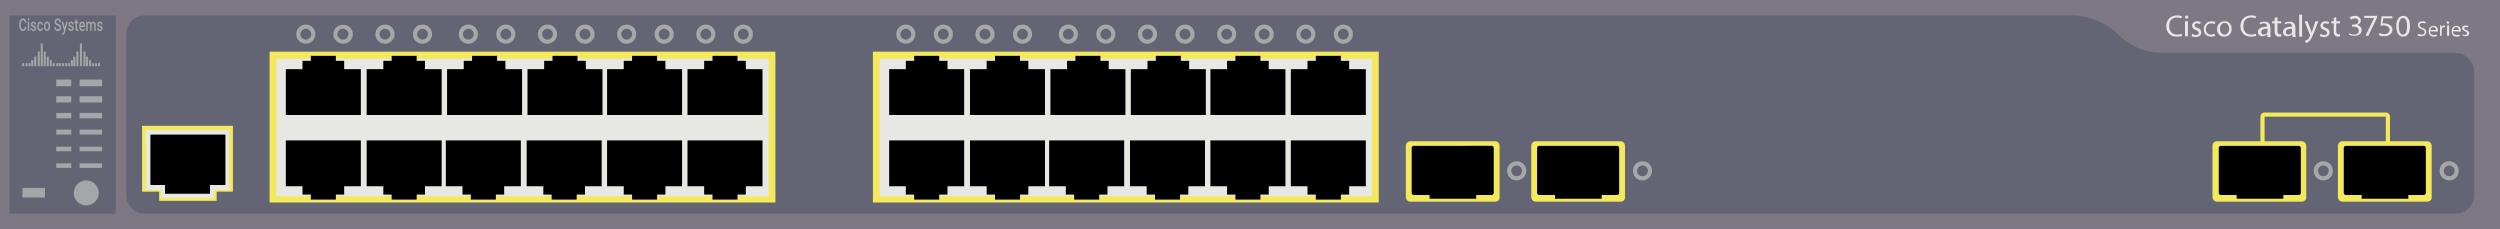 <?xml version="1.0" encoding="utf-8"?>
<!-- Copyright 2022 Virtual Console LLC. All rights reserved. Generator: Adobe Illustrator 23.1.0, SVG Export Plug-In . SVG Version: 6.00 Build 0)  -->
<svg version="1.1" id="Cisco_Catalyst_3750_metro_24-DC_Switches"
	 xmlns="http://www.w3.org/2000/svg" xmlns:xlink="http://www.w3.org/1999/xlink" x="0px" y="0px" viewBox="0 0 600 55"
	 style="enable-background:new 0 0 600 55;" xml:space="preserve">
<style type="text/css">
	.st0{fill:#7E7884;}
	.st1{fill:#646574;}
	.st2{fill:#F4E95B;}
	.st3{fill:#E7E7E3;}
	.st4{fill:#A7A7A8;}
	.st5{fill:#A4A6A8;}
</style>
<rect y="0" class="st0" width="600" height="55"/>
<rect x="2.3" y="3.7" class="st1" width="25.5" height="47.6"/>
<path class="st1" d="M508.3,8.2c-3-3.1-8-4.5-10.5-4.5h-463c-2.5,0-4.5,2-4.5,4.5v38.6
	c0,2.5,2,4.5,4.5,4.5H514.5h2.7h72.1c2.5,0,4.5-2,4.5-4.5V17.2c0-2.5-2-4.5-4.5-4.5h-69.6
	C517.4,12.7,512.7,12.6,508.3,8.2z"/>
<g>
	<rect x="64.7" y="12.4" class="st2" width="121.4" height="36.2"/>
	<rect x="66.3" y="14.1" class="st3" width="118.2" height="33"/>
	<g>
		<polygon points="82.6,16.6 82.6,14.6 80.6,14.6 80.6,13.4 
			74.6,13.4 74.6,14.6 72.6,14.6 72.6,16.6 68.6,16.6 
			68.6,27.6 86.6,27.6 86.6,16.6 		"/>
		<polygon points="102,16.6 102,14.6 100,14.6 100,13.4 94,13.4 94,14.6 92,14.6 
			92,16.6 88,16.6 88,27.6 106,27.6 106,16.6 		"/>
		<polygon points="121.3,16.6 121.3,14.6 119.3,14.6 119.3,13.4 
			113.3,13.4 113.3,14.6 111.3,14.6 111.3,16.6 107.3,16.6 
			107.3,27.6 125.3,27.6 125.3,16.6 		"/>
		<polygon points="140.6,16.6 140.6,14.6 138.6,14.6 138.6,13.4 
			132.6,13.4 132.6,14.6 130.6,14.6 130.6,16.6 126.6,16.6 
			126.6,27.6 144.6,27.6 144.6,16.6 		"/>
		<polygon points="159.7,16.6 159.7,14.6 157.7,14.6 157.7,13.4 
			151.7,13.4 151.7,14.6 149.7,14.6 149.7,16.6 145.7,16.6 
			145.7,27.6 163.7,27.6 163.7,16.6 		"/>
		<polygon points="179,16.6 179,14.6 177,14.6 177,13.4 171,13.4 171,14.6 169,14.6 
			169,16.6 165,16.6 165,27.6 183,27.6 183,16.6 		"/>
	</g>
	<g>
		<polygon points="169,44.7 169,46.7 171,46.7 171,47.9 177,47.9 177,46.7 179,46.7 
			179,44.7 183,44.7 183,33.7 165,33.7 165,44.7 		"/>
		<polygon points="149.7,44.7 149.7,46.7 151.7,46.7 151.7,47.9 
			157.7,47.9 157.7,46.7 159.7,46.7 159.7,44.7 163.7,44.7 
			163.7,33.7 145.7,33.7 145.7,44.7 		"/>
		<polygon points="130.4,44.7 130.4,46.7 132.4,46.7 132.4,47.9 
			138.4,47.9 138.4,46.7 140.4,46.7 140.4,44.7 144.4,44.7 
			144.4,33.7 126.4,33.7 126.4,44.7 		"/>
		<polygon points="111,44.7 111,46.7 113,46.7 113,47.9 119,47.9 119,46.7 121,46.7 
			121,44.7 125,44.7 125,33.7 107,33.7 107,44.7 		"/>
		<polygon points="92,44.7 92,46.7 94,46.7 94,47.9 100,47.9 100,46.7 102,46.7 
			102,44.7 106,44.7 106,33.7 88,33.7 88,44.7 		"/>
		<polygon points="72.6,44.7 72.6,46.7 74.6,46.7 74.6,47.9 
			80.6,47.9 80.6,46.7 82.6,46.7 82.6,44.7 86.6,44.7 
			86.6,33.7 68.6,33.7 68.6,44.7 		"/>
	</g>
</g>
<g>
	<rect x="209.5" y="12.4" class="st2" width="121.4" height="36.2"/>
	<rect x="211.1" y="14.1" class="st3" width="118.2" height="33"/>
	<g>
		<polygon points="227.4,16.6 227.4,14.6 225.4,14.6 225.4,13.4 
			219.4,13.4 219.4,14.6 217.4,14.6 217.4,16.6 213.4,16.6 
			213.4,27.6 231.4,27.6 231.4,16.6 		"/>
		<polygon points="246.8,16.6 246.8,14.6 244.8,14.6 244.8,13.4 
			238.8,13.4 238.8,14.6 236.8,14.6 236.8,16.6 232.8,16.6 
			232.8,27.6 250.8,27.6 250.8,16.6 		"/>
		<polygon points="266.1,16.6 266.1,14.6 264.1,14.6 264.1,13.4 
			258.1,13.4 258.1,14.6 256.1,14.6 256.1,16.6 252.1,16.6 
			252.1,27.6 270.1,27.6 270.1,16.6 		"/>
		<polygon points="285.4,16.6 285.4,14.6 283.4,14.6 283.4,13.4 
			277.4,13.4 277.4,14.6 275.4,14.6 275.4,16.6 271.4,16.6 
			271.4,27.6 289.4,27.6 289.4,16.6 		"/>
		<polygon points="304.5,16.6 304.5,14.6 302.5,14.6 302.5,13.4 296.5,13.4 296.5,14.6 
			294.5,14.6 294.5,16.6 290.5,16.6 290.5,27.6 308.5,27.6 308.5,16.6 		"/>
		<polygon points="323.8,16.6 323.8,14.6 321.8,14.6 321.8,13.4 
			315.8,13.4 315.8,14.6 313.8,14.6 313.8,16.6 309.8,16.6 
			309.8,27.6 327.8,27.6 327.8,16.6 		"/>
	</g>
	<g>
		<polygon points="313.8,44.7 313.8,46.7 315.8,46.7 315.8,47.9 
			321.8,47.9 321.8,46.7 323.8,46.7 323.8,44.7 327.8,44.7 
			327.8,33.7 309.8,33.7 309.8,44.7 		"/>
		<polygon points="294.5,44.7 294.5,46.7 296.5,46.7 296.5,47.9 302.5,47.9 302.5,46.7 
			304.5,46.7 304.5,44.7 308.5,44.7 308.5,33.7 290.5,33.7 290.5,44.7 		"/>
		<polygon points="275.2,44.7 275.2,46.7 277.2,46.7 277.2,47.9 
			283.2,47.9 283.2,46.7 285.2,46.7 285.2,44.7 289.2,44.7 
			289.2,33.7 271.2,33.7 271.2,44.7 		"/>
		<polygon points="255.8,44.7 255.8,46.7 257.8,46.7 257.8,47.9 
			263.8,47.9 263.8,46.7 265.8,46.7 265.8,44.7 269.8,44.7 
			269.8,33.7 251.8,33.7 251.8,44.7 		"/>
		<polygon points="236.8,44.7 236.8,46.7 238.8,46.7 238.8,47.9 
			244.8,47.9 244.8,46.7 246.8,46.7 246.8,44.7 250.8,44.7 
			250.8,33.7 232.8,33.7 232.8,44.7 		"/>
		<polygon points="217.4,44.7 217.4,46.7 219.4,46.7 219.4,47.9 
			225.4,47.9 225.4,46.7 227.4,46.7 227.4,44.7 231.4,44.7 
			231.4,33.7 213.4,33.7 213.4,44.7 		"/>
	</g>
</g>
<g>
	<path class="st2" d="M582.5,48.4h-20.3c-0.6,0-1.1-0.5-1.1-1.1V35
		c0-0.6,0.5-1.1,1.1-1.1H582.5c0.6,0,1.1,0.5,1.1,1.1v12.5
		C583.6,48,583.1,48.4,582.5,48.4z M562.9,46.4H582V35.6h-19.1V46.4z"/>
</g>
<g>
	<path d="M566.8,47.7v-0.9H563c-0.2,0-0.5-0.2-0.5-0.5V35.5c0-0.2,0.2-0.5,0.5-0.5
		h18.7c0.2,0,0.5,0.2,0.5,0.5v10.8c0,0.2-0.2,0.5-0.5,0.5H578v0.9H566.8
		L566.8,47.7z"/>
</g>
<g>
	<path class="st2" d="M552.4,48.4h-20.3c-0.6,0-1.1-0.5-1.1-1.1V35
		c0-0.6,0.5-1.1,1.1-1.1h20.3C553,33.9,553.5,34.4,553.5,35v12.5
		C553.5,48,553,48.4,552.4,48.4z M532.8,46.4h19.1V35.6h-19.1V46.4z"/>
</g>
<g>
	<path d="M536.8,47.7v-0.9H533c-0.2,0-0.5-0.2-0.5-0.5V35.5c0-0.2,0.2-0.5,0.5-0.5
		h18.7c0.2,0,0.5,0.2,0.5,0.5v10.8c0,0.2-0.2,0.5-0.5,0.5H548v0.9H536.8
		L536.8,47.7z"/>
</g>
<g>
	<path class="st4" d="M73.4,10.5c-1.3,0-2.3-1-2.3-2.3s1-2.3,2.3-2.3
		s2.3,1,2.3,2.3C75.7,9.5,74.6,10.5,73.4,10.5z M73.4,6.9
		c-0.7,0-1.3,0.6-1.3,1.3s0.6,1.3,1.3,1.3
		s1.3-0.6,1.3-1.3S74.1,6.9,73.4,6.9z"/>
</g>
<g>
	<path class="st4" d="M82.3,10.5c-0.3,0-0.6-0.1-0.9-0.2
		c-1.2-0.5-1.7-1.9-1.2-3c0.2-0.6,0.7-1,1.3-1.2
		c0.6-0.2,1.2-0.2,1.8,0c1.2,0.5,1.7,1.9,1.2,3
		C84.1,10,83.2,10.5,82.3,10.5z M82.3,6.9
		c-0.2,0-0.3,0-0.5,0.1C81.5,7.1,81.2,7.4,81.1,7.7l0,0
		c-0.1,0.3-0.2,0.7,0,1c0.1,0.3,0.4,0.6,0.7,0.7
		C82.5,9.7,83.2,9.4,83.5,8.7c0.3-0.7,0-1.4-0.7-1.7
		C82.7,6.9,82.5,6.9,82.3,6.9z"/>
</g>
<g>
	<path class="st4" d="M92.4,10.5c-1.3,0-2.3-1-2.3-2.3s1-2.3,2.3-2.3
		s2.3,1,2.3,2.3C94.7,9.5,93.6,10.5,92.4,10.5z M92.4,6.9
		c-0.7,0-1.3,0.6-1.3,1.3s0.6,1.3,1.3,1.3
		s1.3-0.6,1.3-1.3S93.1,6.9,92.4,6.9z"/>
</g>
<g>
	<path class="st4" d="M101.4,10.5c-1.3,0-2.3-1-2.3-2.3s1-2.3,2.3-2.3
		s2.3,1,2.3,2.3C103.7,9.5,102.6,10.5,101.4,10.5z M101.4,6.9
		c-0.7,0-1.3,0.6-1.3,1.3s0.6,1.3,1.3,1.3
		s1.3-0.6,1.3-1.3S102.1,6.9,101.4,6.9z"/>
</g>
<g>
	<path class="st4" d="M112.4,10.5c-1.3,0-2.3-1-2.3-2.3s1-2.3,2.3-2.3
		s2.3,1,2.3,2.3C114.7,9.5,113.6,10.5,112.4,10.5z M112.4,6.9
		c-0.7,0-1.3,0.6-1.3,1.3s0.6,1.3,1.3,1.3
		s1.3-0.6,1.3-1.3S113.1,6.9,112.4,6.9z"/>
</g>
<g>
	<path class="st4" d="M121.4,10.5c-1.3,0-2.3-1-2.3-2.3s1-2.3,2.3-2.3
		s2.3,1,2.3,2.3C123.7,9.5,122.6,10.5,121.4,10.5z M121.4,6.9
		c-0.7,0-1.3,0.6-1.3,1.3s0.6,1.3,1.3,1.3
		s1.3-0.6,1.3-1.3S122.1,6.9,121.4,6.9z"/>
</g>
<g>
	<path class="st4" d="M131.4,10.5c-1.3,0-2.3-1-2.3-2.3s1-2.3,2.3-2.3
		s2.3,1,2.3,2.3S132.6,10.5,131.4,10.5z M131.4,6.9
		c-0.7,0-1.3,0.6-1.3,1.3s0.6,1.3,1.3,1.3
		s1.3-0.6,1.3-1.3S132.1,6.9,131.4,6.9z"/>
</g>
<g>
	<path class="st4" d="M140.4,10.5c-1.3,0-2.3-1-2.3-2.3s1-2.3,2.3-2.3
		s2.3,1,2.3,2.3S141.6,10.5,140.4,10.5z M140.4,6.9
		c-0.7,0-1.3,0.6-1.3,1.3s0.6,1.3,1.3,1.3
		s1.3-0.6,1.3-1.3S141.1,6.9,140.4,6.9z"/>
</g>
<g>
	<path class="st4" d="M150.4,10.5c-1.3,0-2.3-1-2.3-2.3s1-2.3,2.3-2.3
		s2.3,1,2.3,2.3S151.6,10.5,150.4,10.5z M150.4,6.9
		c-0.7,0-1.3,0.6-1.3,1.3s0.6,1.3,1.3,1.3
		s1.3-0.6,1.3-1.3S151.1,6.9,150.4,6.9z"/>
</g>
<g>
	<path class="st4" d="M159.4,10.5c-1.3,0-2.3-1-2.3-2.3s1-2.3,2.3-2.3
		s2.3,1,2.3,2.3S160.6,10.5,159.4,10.5z M159.4,6.9
		c-0.7,0-1.3,0.6-1.3,1.3s0.6,1.3,1.3,1.3
		s1.3-0.6,1.3-1.3S160.1,6.9,159.4,6.9z"/>
</g>
<g>
	<path class="st4" d="M169.4,10.5c-1.3,0-2.3-1-2.3-2.3s1-2.3,2.3-2.3
		s2.3,1,2.3,2.3S170.6,10.5,169.4,10.5z M169.4,6.9
		c-0.7,0-1.3,0.6-1.3,1.3s0.6,1.3,1.3,1.3
		s1.3-0.6,1.3-1.3S170.1,6.9,169.4,6.9z"/>
</g>
<g>
	<path class="st4" d="M178.4,10.5c-1.3,0-2.3-1-2.3-2.3s1-2.3,2.3-2.3
		s2.3,1,2.3,2.3S179.6,10.5,178.4,10.5z M178.4,6.9
		c-0.7,0-1.3,0.6-1.3,1.3s0.6,1.3,1.3,1.3
		s1.3-0.6,1.3-1.3S179.1,6.9,178.4,6.9z"/>
</g>
<g>
	<path class="st4" d="M217.4,10.5c-1.3,0-2.3-1-2.3-2.3s1-2.3,2.3-2.3
		s2.3,1,2.3,2.3S218.6,10.5,217.4,10.5z M217.4,6.9
		c-0.7,0-1.3,0.6-1.3,1.3s0.6,1.3,1.3,1.3
		s1.3-0.6,1.3-1.3S218.1,6.9,217.4,6.9z"/>
</g>
<g>
	<path class="st4" d="M226.4,10.5c-1.3,0-2.3-1-2.3-2.3s1-2.3,2.3-2.3
		s2.3,1,2.3,2.3S227.6,10.5,226.4,10.5z M226.4,6.9
		c-0.7,0-1.3,0.6-1.3,1.3s0.6,1.3,1.3,1.3
		s1.3-0.6,1.3-1.3S227.1,6.9,226.4,6.9z"/>
</g>
<g>
	<path class="st4" d="M236.4,10.5c-1.3,0-2.3-1-2.3-2.3s1-2.3,2.3-2.3
		s2.3,1,2.3,2.3S237.6,10.5,236.4,10.5z M236.4,6.9
		c-0.7,0-1.3,0.6-1.3,1.3s0.6,1.3,1.3,1.3
		s1.3-0.6,1.3-1.3S237.1,6.9,236.4,6.9z"/>
</g>
<g>
	<path class="st4" d="M245.4,10.5c-1.3,0-2.3-1-2.3-2.3s1-2.3,2.3-2.3
		s2.3,1,2.3,2.3S246.6,10.5,245.4,10.5z M245.4,6.9
		c-0.7,0-1.3,0.6-1.3,1.3s0.6,1.3,1.3,1.3
		s1.3-0.6,1.3-1.3S246.1,6.9,245.4,6.9z"/>
</g>
<g>
	<path class="st4" d="M256.4,10.5c-1.3,0-2.3-1-2.3-2.3s1-2.3,2.3-2.3
		c1.3,0,2.3,1,2.3,2.3C258.7,9.5,257.6,10.5,256.4,10.5z
		 M256.4,6.9c-0.7,0-1.3,0.6-1.3,1.3s0.6,1.3,1.3,1.3
		c0.7,0,1.3-0.6,1.3-1.3S257.1,6.9,256.4,6.9z"/>
</g>
<g>
	<path class="st4" d="M265.4,10.5c-1.3,0-2.3-1-2.3-2.3s1-2.3,2.3-2.3
		s2.3,1,2.3,2.3C267.7,9.5,266.6,10.5,265.4,10.5z M265.4,6.9
		c-0.7,0-1.3,0.6-1.3,1.3s0.6,1.3,1.3,1.3
		s1.3-0.6,1.3-1.3S266.1,6.9,265.4,6.9z"/>
</g>
<g>
	<path class="st4" d="M275.4,10.5c-1.3,0-2.3-1-2.3-2.3s1-2.3,2.3-2.3
		s2.3,1,2.3,2.3C277.7,9.5,276.6,10.5,275.4,10.5z M275.4,6.9
		c-0.7,0-1.3,0.6-1.3,1.3s0.6,1.3,1.3,1.3
		s1.3-0.6,1.3-1.3S276.1,6.9,275.4,6.9z"/>
</g>
<g>
	<path class="st4" d="M284.4,10.5c-1.3,0-2.3-1-2.3-2.3s1-2.3,2.3-2.3
		s2.3,1,2.3,2.3C286.7,9.5,285.6,10.5,284.4,10.5z M284.4,6.9
		c-0.7,0-1.3,0.6-1.3,1.3s0.6,1.3,1.3,1.3
		s1.3-0.6,1.3-1.3S285.1,6.9,284.4,6.9z"/>
</g>
<g>
	<path class="st4" d="M294.4,10.5c-1.3,0-2.3-1-2.3-2.3s1-2.3,2.3-2.3
		s2.3,1,2.3,2.3C296.7,9.5,295.6,10.5,294.4,10.5z M294.4,6.9
		c-0.7,0-1.3,0.6-1.3,1.3s0.6,1.3,1.3,1.3
		s1.3-0.6,1.3-1.3S295.1,6.9,294.4,6.9z"/>
</g>
<g>
	<path class="st4" d="M303.4,10.5c-1.3,0-2.3-1-2.3-2.3s1-2.3,2.3-2.3
		s2.3,1,2.3,2.3C305.7,9.5,304.6,10.5,303.4,10.5z M303.4,6.9
		c-0.7,0-1.3,0.6-1.3,1.3s0.6,1.3,1.3,1.3
		s1.3-0.6,1.3-1.3S304.1,6.9,303.4,6.9z"/>
</g>
<g>
	<path class="st4" d="M313.4,10.5c-1.3,0-2.3-1-2.3-2.3s1-2.3,2.3-2.3
		s2.3,1,2.3,2.3C315.7,9.5,314.6,10.5,313.4,10.5z M313.4,6.9
		c-0.7,0-1.3,0.6-1.3,1.3s0.6,1.3,1.3,1.3
		s1.3-0.6,1.3-1.3S314.1,6.9,313.4,6.9z"/>
</g>
<g>
	<path class="st4" d="M322.4,10.5c-1.3,0-2.3-1-2.3-2.3s1-2.3,2.3-2.3
		s2.3,1,2.3,2.3C324.7,9.5,323.6,10.5,322.4,10.5z M322.4,6.9
		c-0.7,0-1.3,0.6-1.3,1.3s0.6,1.3,1.3,1.3
		s1.3-0.6,1.3-1.3S323.1,6.9,322.4,6.9z"/>
</g>
<g>
	<path class="st4" d="M557.6,43.3c-1.3,0-2.3-1-2.3-2.3s1-2.3,2.3-2.3
		s2.3,1,2.3,2.3C559.9,42.3,558.9,43.3,557.6,43.3z M557.6,39.7
		c-0.7,0-1.3,0.6-1.3,1.3s0.6,1.3,1.3,1.3
		S558.9,41.7,558.9,41S558.3,39.7,557.6,39.7z"/>
</g>
<g>
	<path class="st4" d="M587.8,43.3C586.5,43.3,585.5,42.3,585.5,41s1-2.3,2.3-2.3
		s2.3,1,2.3,2.3S589.1,43.3,587.8,43.3z M587.8,39.7
		C587.1,39.7,586.5,40.3,586.5,41s0.6,1.3,1.3,1.3
		S589.1,41.7,589.1,41S588.5,39.7,587.8,39.7z"/>
</g>
<g>
	<path class="st2" d="M388.9,48.4h-20.3c-0.6,0-1.1-0.5-1.1-1.1V35
		c0-0.6,0.5-1.1,1.1-1.1h20.3C389.5,33.9,390,34.4,390,35v12.5
		C390,48,389.5,48.4,388.9,48.4z M369.3,46.4h19.1V35.6h-19.1V46.4z"/>
</g>
<g>
	<path d="M373.2,47.7v-0.9h-3.8c-0.2,0-0.5-0.2-0.5-0.5V35.5
		c0-0.2,0.2-0.5,0.5-0.5h18.7c0.2,0,0.5,0.2,0.5,0.5v10.8c0,0.2-0.2,0.5-0.5,0.5
		h-3.7v0.9H373.2L373.2,47.7z"/>
</g>
<g>
	<path class="st2" d="M358.8,48.4H338.5c-0.6,0-1.1-0.5-1.1-1.1V35
		c0-0.6,0.5-1.1,1.1-1.1h20.3c0.6,0,1.1,0.5,1.1,1.1v12.5
		C359.9,48,359.4,48.4,358.8,48.4z M339.2,46.4h19.1V35.6h-19.1
		V46.4z"/>
</g>
<g>
	<path d="M343.1,47.7v-0.9h-3.8c-0.2,0-0.5-0.2-0.5-0.5V35.5
		c0-0.2,0.2-0.5,0.5-0.5H358c0.2,0,0.5,0.2,0.5,0.5v10.8c0,0.2-0.2,0.5-0.5,0.5
		h-3.7v0.9H343.1L343.1,47.7z"/>
</g>
<g>
	<path class="st4" d="M364,43.3c-1.3,0-2.3-1-2.3-2.3s1-2.3,2.3-2.3
		s2.3,1,2.3,2.3S365.2,43.3,364,43.3z M364,39.7
		c-0.7,0-1.3,0.6-1.3,1.3S363.3,42.3,364,42.3
		S365.3,41.7,365.3,41S364.7,39.7,364,39.7z"/>
</g>
<g>
	<path class="st4" d="M394.2,43.3c-1.3,0-2.3-1-2.3-2.3s1-2.3,2.3-2.3
		S396.5,39.7,396.5,41S395.4,43.3,394.2,43.3z M394.2,39.7
		c-0.7,0-1.3,0.6-1.3,1.3s0.6,1.3,1.3,1.3S395.5,41.7,395.5,41
		S394.9,39.7,394.2,39.7z"/>
</g>
<g>
	<g>
		<rect x="13.5" y="19.1" class="st5" width="3.6" height="1.6"/>
		<rect x="13.5" y="23.1" class="st5" width="3.6" height="1.5"/>
		<rect x="13.5" y="27.1" class="st5" width="3.6" height="1.3"/>
		<rect x="13.5" y="31.1" class="st5" width="3.6" height="1.2"/>
		<rect x="13.5" y="35.2" class="st5" width="3.6" height="1.1"/>
		<rect x="13.5" y="39.2" class="st5" width="3.6" height="1.1"/>
		<rect x="19.1" y="19.1" class="st5" width="5.4" height="1.6"/>
		<rect x="19.1" y="23.1" class="st5" width="5.4" height="1.5"/>
		<rect x="19.1" y="27.1" class="st5" width="5.4" height="1.3"/>
		<rect x="19.1" y="31.1" class="st5" width="5.4" height="1.2"/>
		<rect x="19.1" y="35.2" class="st5" width="5.4" height="1.1"/>
		<rect x="19.1" y="39.2" class="st5" width="5.4" height="1.1"/>
		<rect x="5.4" y="45.1" class="st5" width="5.4" height="2.3"/>
		<circle class="st5" cx="20.7" cy="46.3" r="3"/>
	</g>
</g>
<g>
	<polygon class="st2" points="55.9,30.2 34.1,30.2 34.1,46 38.2,46 38.2,48.2 
		52,48.2 52,46 55.9,46 	"/>
	<polygon class="st3" points="55,31.2 35,31.2 35,45.6 38.7,45.6 38.7,47.5 51.4,47.5 
		51.4,45.6 55,45.6 	"/>
	<polygon points="54.1,32.3 36.1,32.3 36.1,44.4 39.6,44.4 39.6,46.5 
		50.4,46.5 50.4,44.4 54.1,44.4 	"/>
</g>
<g>
	<path class="st2" d="M573.6,34.5h-1v-6.5H543.5V34.5h-1v-6.5c0-0.5,0.4-1,1-1h29.1
		c0.5,0,1,0.4,1,1V34.5z"/>
</g>
<g>
	<g>
		<path class="st3" d="M523.7,8.6C523.5,8.7,523,8.8,522.4,8.8
			c-1.4,0-2.5-0.9-2.5-2.5S521,3.7,522.5,3.7c0.6,0,1,0.1,1.2,0.2L523.5,4.4
			c-0.2-0.1-0.6-0.2-1-0.2c-1.2,0-1.9,0.7-1.9,2.1
			c0,1.2,0.7,2,1.9,2c0.4,0,0.8-0.1,1.1-0.2
			L523.7,8.6z"/>
		<path class="st3" d="M525.2,4.1c0,0.2-0.2,0.4-0.4,0.4
			s-0.4-0.2-0.4-0.4s0.2-0.4,0.4-0.4
			C525,3.7,525.2,3.9,525.2,4.1z M524.4,8.7V5.1h0.7v3.6H524.4z
			"/>
		<path class="st3" d="M526.1,8.1c0.2,0.1,0.5,0.3,0.9,0.3
			c0.5,0,0.7-0.2,0.7-0.5S527.5,7.4,527,7.2c-0.6-0.2-0.9-0.6-0.9-1
			c0-0.6,0.5-1.1,1.2-1.1c0.4,0,0.7,0.1,0.9,0.2L528,5.8
			c-0.1-0.1-0.4-0.2-0.7-0.2c-0.4,0-0.6,0.2-0.6,0.5
			s0.2,0.4,0.7,0.6c0.6,0.2,0.9,0.5,0.9,1.1
			s-0.5,1.1-1.3,1.1c-0.4,0-0.8-0.1-1-0.2L526.1,8.1z"/>
		<path class="st3" d="M531.7,8.6c-0.2,0.1-0.5,0.2-1,0.2
			c-1.1,0-1.8-0.7-1.8-1.8s0.8-1.9,1.9-1.9
			c0.4,0,0.7,0.1,0.9,0.2l-0.2,0.5
			c-0.2-0.1-0.4-0.2-0.8-0.2c-0.8,0-1.3,0.6-1.3,1.4
			s0.5,1.3,1.2,1.3c0.4,0,0.6-0.1,0.8-0.2L531.7,8.6z"/>
		<path class="st3" d="M535.6,6.9c0,1.3-0.9,1.9-1.8,1.9
			c-1,0-1.7-0.7-1.7-1.8c0-1.2,0.8-1.9,1.8-1.9
			C534.9,5.1,535.6,5.8,535.6,6.9z M532.8,6.9
			c0,0.8,0.5,1.4,1.1,1.4s1.1-0.6,1.1-1.4
			c0-0.6-0.3-1.4-1.1-1.4S532.8,6.3,532.8,6.9z"/>
		<path class="st3" d="M541.5,8.6c-0.2,0.1-0.7,0.2-1.3,0.2
			c-1.4,0-2.5-0.9-2.5-2.5s1.1-2.6,2.6-2.6c0.6,0,1,0.1,1.2,0.2
			l-0.2,0.5c-0.2-0.1-0.6-0.2-1-0.2
			c-1.2,0-1.9,0.7-1.9,2.1c0,1.2,0.7,2,1.9,2
			c0.4,0,0.8-0.1,1.1-0.2L541.5,8.6z"/>
		<path class="st3" d="M544.2,8.7l-0.1-0.5l0,0c-0.2,0.3-0.6,0.5-1.1,0.5
			c-0.7,0-1.1-0.5-1.1-1c0-0.9,0.8-1.3,2.2-1.3l0,0
			c0-0.3-0.1-0.8-0.8-0.8c-0.3,0-0.7,0.1-0.9,0.3
			l-0.1-0.4c0.3-0.2,0.7-0.3,1.2-0.3
			c1.1,0,1.4,0.7,1.4,1.5v1.3c0,0.3,0,0.6,0.1,0.9h-0.8
			L544.2,8.7L544.2,8.7z M544.2,6.9c-0.7,0-1.5,0.1-1.5,0.8
			c0,0.4,0.3,0.6,0.6,0.6c0.5,0,0.8-0.3,0.9-0.6
			c0-0.1,0-0.1,0-0.2V6.9z"/>
		<path class="st3" d="M546.6,4.1v1H547.5v0.5h-0.9v1.9c0,0.4,0.1,0.7,0.5,0.7
			c0.2,0,0.3,0,0.4,0v0.5c-0.1,0.1-0.3,0.1-0.6,0.1
			s-0.5-0.1-0.7-0.3s-0.3-0.5-0.3-0.9v-2h-0.6v-0.5h0.6V4.3
			L546.6,4.1z"/>
		<path class="st3" d="M550.2,8.7l-0.1-0.5l0,0c-0.2,0.3-0.6,0.5-1.1,0.5
			c-0.7,0-1.1-0.5-1.1-1c0-0.9,0.8-1.3,2.2-1.3l0,0
			c0-0.3-0.1-0.8-0.8-0.8c-0.3,0-0.7,0.1-0.9,0.3
			l-0.1-0.4c0.3-0.2,0.7-0.3,1.2-0.3
			c1.1,0,1.4,0.7,1.4,1.5v1.3c0,0.3,0,0.6,0.1,0.9h-0.8
			L550.2,8.7L550.2,8.7z M550.1,6.9c-0.7,0-1.5,0.1-1.5,0.8
			c0,0.4,0.3,0.6,0.6,0.6c0.5,0,0.8-0.3,0.9-0.6
			c0-0.1,0-0.1,0-0.2V6.9z"/>
		<path class="st3" d="M551.8,3.5H552.5v5.3h-0.7V3.5z"/>
		<path class="st3" d="M553.8,5.1l0.8,2.1c0.1,0.2,0.2,0.5,0.2,0.7l0,0
			c0.1-0.2,0.1-0.5,0.2-0.7l0.7-2.1h0.7l-1,2.6
			c-0.5,1.2-0.8,1.9-1.2,2.2c-0.3,0.3-0.6,0.4-0.8,0.4
			l-0.2-0.5c0.2-0.1,0.4-0.2,0.6-0.3
			c0.2-0.1,0.4-0.4,0.5-0.7c0-0.1,0.1-0.1,0.1-0.2
			c0,0,0-0.1,0-0.2l-1.3-3.3C553.1,5.1,553.8,5.1,553.8,5.1z"/>
		<path class="st3" d="M556.9,8.1c0.2,0.1,0.5,0.3,0.9,0.3
			c0.5,0,0.7-0.2,0.7-0.5s-0.2-0.5-0.7-0.7
			c-0.6-0.2-0.9-0.6-0.9-1c0-0.6,0.5-1.1,1.2-1.1
			c0.4,0,0.7,0.1,0.9,0.2l-0.2,0.5
			c-0.1-0.1-0.4-0.2-0.7-0.2c-0.4,0-0.6,0.2-0.6,0.5
			s0.2,0.4,0.7,0.6c0.6,0.2,0.9,0.5,0.9,1.1
			s-0.5,1.1-1.3,1.1c-0.4,0-0.8-0.1-1-0.2L556.9,8.1z"/>
		<path class="st3" d="M560.7,4.1v1h0.9v0.5h-0.9v1.9c0,0.4,0.1,0.7,0.5,0.7
			c0.2,0,0.3,0,0.4,0v0.5c-0.1,0.1-0.3,0.1-0.5,0.1
			c-0.3,0-0.5-0.1-0.7-0.3s-0.3-0.5-0.3-0.9v-2h-0.6v-0.5h0.6V4.3
			L560.7,4.1z"/>
		<path class="st3" d="M563.9,8C564.1,8.1,564.5,8.3,565,8.3
			c0.8,0,1.1-0.5,1.1-0.9c0-0.7-0.6-1-1.2-1h-0.4v-0.5h0.4
			c0.5,0,1.1-0.2,1.1-0.8c0-0.4-0.2-0.7-0.8-0.7
			c-0.4,0-0.8,0.2-1,0.3l-0.3-0.5c0.3-0.2,0.7-0.4,1.3-0.4
			c0.9,0,1.4,0.6,1.4,1.1s-0.3,0.9-0.9,1.1l0,0
			c0.6,0.1,1.1,0.6,1.1,1.2c0,0.8-0.6,1.4-1.8,1.4
			c-0.5,0-1-0.2-1.3-0.3L563.9,8z"/>
		<path class="st3" d="M578.4,6.3c0,1.6-0.6,2.5-1.7,2.5
			c-0.9,0-1.6-0.9-1.6-2.5s0.7-2.5,1.7-2.5
			S578.4,4.7,578.4,6.3z M575.7,6.3c0,1.3,0.4,2,1,2c0.7,0,1-0.8,1-2
			s-0.3-2-1-2C576.2,4.3,575.7,5,575.7,6.3z"/>
	</g>
	<g>
		<path class="st3" d="M570.5,3.8v0.4l-2.1,4.4h-0.7l2.1-4.3l0,0h-2.4V3.8
			H570.5z"/>
	</g>
	<g>
		<path class="st3" d="M574,4.4h-2l-0.2,1.2c0.1,0,0.2,0,0.4,0
			c0.4,0,0.8,0.1,1.2,0.3c0.4,0.2,0.8,0.6,0.8,1.2
			c0,0.9-0.8,1.6-2,1.6c-0.6,0-1.1-0.1-1.3-0.3l0.2-0.5
			c0.2,0.1,0.7,0.3,1.1,0.3c0.7,0,1.3-0.4,1.3-1
			S573,6.1,572,6.1c-0.3,0-0.5,0-0.7,0.1l0.3-2.3h2.6v0.5
			C574.2,4.4,574,4.4,574,4.4z"/>
	</g>
	<g>
		<path class="st3" d="M580.4,8.1c0.2,0.1,0.5,0.2,0.8,0.2
			c0.5,0,0.7-0.2,0.7-0.6c0-0.3-0.2-0.5-0.7-0.7
			c-0.6-0.2-0.9-0.5-0.9-1s0.4-0.9,1.1-0.9
			c0.4,0,0.6,0.1,0.8,0.2l-0.1,0.4
			C582,5.6,581.8,5.5,581.4,5.5c-0.5,0-0.7,0.3-0.7,0.5
			c0,0.3,0.2,0.5,0.7,0.7c0.6,0.2,0.9,0.5,0.9,1
			s-0.4,1-1.2,1c-0.3,0-0.7-0.1-0.9-0.2L580.4,8.1z"/>
		<path class="st3" d="M583.2,7.5c0,0.6,0.4,0.9,0.9,0.9
			c0.3,0,0.5-0.1,0.7-0.1l0.1,0.3
			C584.7,8.7,584.5,8.8,584.1,8.8c-0.8,0-1.2-0.5-1.2-1.3
			s0.4-1.3,1.2-1.3s1,0.7,1,1.2c0,0.1,0,0.2,0,0.2L583.2,7.5
			L583.2,7.5z M584.6,7.2c0-0.3-0.1-0.7-0.6-0.7
			s-0.7,0.4-0.7,0.7H584.6z"/>
		<path class="st3" d="M585.6,6.9c0-0.3,0-0.5,0-0.8H586v0.5l0,0
			c0.1-0.3,0.4-0.5,0.7-0.5c0.1,0,0.1,0,0.1,0v0.4c0,0-0.1,0-0.2,0
			c-0.3,0-0.5,0.2-0.6,0.6c0,0.1,0,0.1,0,0.2v1.3h-0.4V6.9z"/>
		<path class="st3" d="M587.8,5.4c0,0.2-0.1,0.3-0.3,0.3
			s-0.3-0.1-0.3-0.3c0-0.2,0.1-0.3,0.3-0.3
			C587.7,5.2,587.8,5.3,587.8,5.4z M587.3,8.6V6.1h0.5v2.5H587.3
			z"/>
		<path class="st3" d="M588.7,7.5c0,0.6,0.4,0.9,0.9,0.9
			c0.3,0,0.5-0.1,0.7-0.1l0.1,0.3C590.2,8.7,590,8.8,589.6,8.8
			c-0.8,0-1.2-0.5-1.2-1.3s0.4-1.3,1.2-1.3s1,0.7,1,1.2
			c0,0.1,0,0.2,0,0.2L588.7,7.5L588.7,7.5z M590.1,7.2
			c0-0.3-0.1-0.7-0.6-0.7s-0.7,0.4-0.7,0.7H590.1z"/>
		<path class="st3" d="M591,8.2c0.1,0.1,0.4,0.2,0.6,0.2
			c0.3,0,0.5-0.2,0.5-0.4c0-0.2-0.1-0.3-0.5-0.5
			s-0.7-0.4-0.7-0.7c0-0.4,0.3-0.7,0.9-0.7
			c0.3,0,0.5,0.1,0.6,0.2l-0.1,0.3c-0.1-0.1-0.3-0.1-0.5-0.1
			c-0.3,0-0.4,0.2-0.4,0.3c0,0.2,0.1,0.3,0.5,0.4
			c0.4,0.2,0.7,0.4,0.7,0.8s-0.3,0.7-0.9,0.7
			c-0.3,0-0.5-0.1-0.7-0.2V8.2H591z"/>
	</g>
</g>
<g>
	<g>
		<rect x="9.778" y="10.455" class="st5" width="0.482" height="5.425"/>
		<rect x="9.055" y="12.384" class="st5" width="0.482" height="3.496"/>
		<rect x="8.211" y="13.589" class="st5" width="0.482" height="2.29"/>
		<rect x="7.488" y="14.433" class="st5" width="0.482" height="1.447"/>
		<rect x="6.885" y="15.157" class="st5" width="0.482" height="0.723"/>
		<rect x="6.162" y="15.157" class="st5" width="0.482" height="0.723"/>
		<rect x="5.318" y="15.157" class="st5" width="0.482" height="0.723"/>
		<rect x="10.502" y="12.384" class="st5" width="0.482" height="3.496"/>
		<rect x="11.225" y="13.589" class="st5" width="0.482" height="2.29"/>
		<rect x="11.948" y="14.433" class="st5" width="0.482" height="1.447"/>
		<rect x="12.672" y="15.157" class="st5" width="0.482" height="0.723"/>
		<rect x="13.515" y="15.157" class="st5" width="0.482" height="0.723"/>
		<rect x="14.118" y="15.157" class="st5" width="0.482" height="0.723"/>
		<rect x="19.181" y="10.455" class="st5" width="0.482" height="5.425"/>
		<rect x="18.337" y="12.384" class="st5" width="0.482" height="3.496"/>
		<rect x="17.614" y="13.589" class="st5" width="0.482" height="2.29"/>
		<rect x="17.011" y="14.433" class="st5" width="0.482" height="1.447"/>
		<rect x="16.288" y="15.157" class="st5" width="0.482" height="0.723"/>
		<rect x="15.565" y="15.157" class="st5" width="0.482" height="0.723"/>
		<rect x="14.841" y="15.157" class="st5" width="0.482" height="0.723"/>
		<rect x="20.025" y="12.384" class="st5" width="0.482" height="3.496"/>
		<rect x="20.628" y="13.589" class="st5" width="0.482" height="2.29"/>
		<rect x="21.351" y="14.433" class="st5" width="0.482" height="1.447"/>
		<rect x="22.074" y="15.157" class="st5" width="0.482" height="0.723"/>
		<rect x="22.798" y="15.157" class="st5" width="0.482" height="0.723"/>
		<rect x="23.521" y="15.157" class="st5" width="0.482" height="0.723"/>
	</g>
	<g>
		<path class="st5" d="M6.341,6.457c-0.022,0.316-0.107,0.563-0.257,0.74
			s-0.348,0.265-0.597,0.265c-0.173,0-0.326-0.056-0.458-0.168
			S4.796,7.024,4.725,6.818C4.653,6.612,4.615,6.372,4.612,6.099V5.823
			c0-0.28,0.036-0.526,0.109-0.739S4.899,4.707,5.034,4.592
			C5.171,4.477,5.327,4.419,5.505,4.419c0.24,0,0.434,0.088,0.58,0.265
			C6.232,4.862,6.317,5.112,6.341,5.436H5.964
			C5.947,5.223,5.901,5.069,5.828,4.975s-0.18-0.141-0.323-0.141
			c-0.164,0-0.29,0.082-0.378,0.245c-0.088,0.164-0.133,0.404-0.135,0.72v0.263
			c0,0.321,0.042,0.565,0.126,0.733c0.085,0.168,0.207,0.253,0.37,0.253
			c0.148,0,0.26-0.045,0.336-0.137c0.074-0.091,0.121-0.242,0.141-0.454H6.341z"
			/>
		<path class="st5" d="M6.645,4.648c0-0.076,0.018-0.139,0.053-0.189
			C6.733,4.41,6.784,4.384,6.85,4.384c0.065,0,0.117,0.025,0.152,0.075
			s0.054,0.113,0.054,0.189c0,0.075-0.019,0.137-0.054,0.187
			S6.914,4.909,6.85,4.909c-0.066,0-0.117-0.025-0.152-0.074
			C6.662,4.786,6.645,4.723,6.645,4.648z M7.03,7.422H6.667V5.221H7.03V7.422z"/>
		<path class="st5" d="M8.332,6.824c0-0.088-0.027-0.155-0.08-0.202
			C8.199,6.576,8.11,6.536,7.987,6.5s-0.227-0.08-0.31-0.134
			c-0.181-0.119-0.272-0.293-0.272-0.519c0-0.19,0.059-0.348,0.177-0.476
			c0.118-0.128,0.266-0.191,0.447-0.191c0.194,0,0.35,0.065,0.469,0.195
			c0.119,0.131,0.179,0.3,0.179,0.507H8.314c0-0.095-0.026-0.174-0.078-0.237
			c-0.052-0.063-0.121-0.094-0.207-0.094c-0.079,0-0.144,0.025-0.194,0.075
			c-0.051,0.05-0.075,0.117-0.075,0.201c0,0.076,0.024,0.135,0.069,0.177
			c0.047,0.042,0.142,0.084,0.285,0.127c0.142,0.042,0.254,0.094,0.334,0.152
			c0.081,0.059,0.142,0.13,0.181,0.212c0.039,0.083,0.059,0.183,0.059,0.301
			c0,0.198-0.06,0.358-0.18,0.481c-0.121,0.123-0.279,0.184-0.474,0.184
			c-0.132,0-0.251-0.032-0.354-0.098C7.576,7.3,7.496,7.21,7.438,7.097
			C7.381,6.982,7.351,6.86,7.351,6.728h0.353
			C7.709,6.845,7.741,6.935,7.801,6.998S7.94,7.092,8.039,7.092
			c0.095,0,0.168-0.025,0.218-0.074C8.307,6.969,8.332,6.904,8.332,6.824z"/>
		<path class="st5" d="M9.668,7.068c0.091,0,0.166-0.036,0.226-0.108
			c0.06-0.072,0.092-0.161,0.095-0.267h0.343
			c-0.005,0.137-0.035,0.265-0.094,0.384c-0.059,0.119-0.139,0.212-0.239,0.282
			c-0.101,0.069-0.21,0.104-0.326,0.104c-0.226,0-0.405-0.099-0.538-0.299
			c-0.132-0.2-0.199-0.475-0.199-0.826V6.287c0-0.335,0.066-0.603,0.198-0.805
			C9.265,5.281,9.444,5.18,9.671,5.18c0.192,0,0.348,0.076,0.47,0.228
			c0.121,0.153,0.185,0.353,0.191,0.602H9.989
			C9.986,5.884,9.954,5.78,9.895,5.699C9.835,5.617,9.76,5.577,9.668,5.577
			c-0.118,0-0.208,0.058-0.272,0.174C9.332,5.866,9.301,6.042,9.299,6.278v0.079
			c0,0.239,0.032,0.417,0.094,0.534C9.457,7.009,9.549,7.068,9.668,7.068z"/>
		<path class="st5" d="M10.538,6.301c0-0.215,0.032-0.41,0.094-0.583
			c0.064-0.173,0.151-0.306,0.265-0.399c0.113-0.092,0.244-0.139,0.391-0.139
			c0.219,0,0.396,0.095,0.532,0.287c0.135,0.191,0.21,0.445,0.22,0.761
			l0.001,0.116c0,0.217-0.031,0.411-0.092,0.582
			c-0.061,0.171-0.148,0.303-0.263,0.397c-0.114,0.094-0.246,0.14-0.396,0.14
			c-0.228,0-0.411-0.104-0.547-0.31c-0.138-0.207-0.206-0.483-0.206-0.827V6.301z
			 M10.902,6.344c0,0.227,0.034,0.404,0.102,0.532
			c0.069,0.128,0.165,0.192,0.287,0.192c0.122,0,0.218-0.065,0.286-0.195
			c0.068-0.131,0.102-0.321,0.102-0.572c0-0.223-0.035-0.398-0.105-0.529
			c-0.071-0.131-0.166-0.195-0.287-0.195c-0.118,0-0.212,0.064-0.281,0.192
			C10.936,5.897,10.902,6.089,10.902,6.344z"/>
		<path class="st5" d="M14.283,6.659c0-0.131-0.034-0.231-0.101-0.301
			c-0.067-0.071-0.188-0.142-0.364-0.214c-0.175-0.072-0.314-0.152-0.418-0.24
			c-0.199-0.17-0.298-0.391-0.298-0.663c0-0.238,0.072-0.435,0.214-0.59
			C13.46,4.496,13.645,4.419,13.873,4.419c0.152,0,0.286,0.038,0.405,0.114
			c0.119,0.076,0.212,0.184,0.279,0.325c0.068,0.14,0.102,0.296,0.102,0.467
			h-0.377c0-0.155-0.035-0.275-0.107-0.363c-0.071-0.088-0.173-0.131-0.306-0.131
			c-0.122,0-0.219,0.036-0.287,0.108s-0.102,0.172-0.102,0.301
			c0,0.108,0.036,0.199,0.111,0.271c0.074,0.073,0.195,0.143,0.365,0.212
			c0.17,0.068,0.305,0.147,0.407,0.234c0.102,0.088,0.178,0.188,0.226,0.301
			s0.072,0.246,0.072,0.398c0,0.247-0.069,0.443-0.208,0.589
			c-0.139,0.145-0.327,0.218-0.566,0.218c-0.157,0-0.301-0.039-0.433-0.119
			s-0.235-0.189-0.308-0.328c-0.073-0.14-0.109-0.303-0.109-0.489h0.378
			c0,0.168,0.041,0.298,0.122,0.391c0.082,0.092,0.199,0.138,0.351,0.138
			c0.132,0,0.231-0.036,0.297-0.109C14.25,6.875,14.283,6.779,14.283,6.659z"/>
		<path class="st5" d="M15.522,6.714l0.33-1.493h0.386l-0.642,2.535
			c-0.099,0.37-0.266,0.556-0.503,0.556c-0.053,0-0.111-0.012-0.174-0.037V7.89
			l0.068,0.006c0.092,0,0.16-0.022,0.207-0.068
			c0.046-0.045,0.082-0.122,0.109-0.229l0.053-0.189l-0.569-2.19h0.392
			L15.522,6.714z"/>
		<path class="st5" d="M17.354,6.824c0-0.088-0.027-0.155-0.08-0.202
			c-0.053-0.046-0.141-0.087-0.265-0.122s-0.227-0.08-0.31-0.134
			c-0.181-0.119-0.272-0.293-0.272-0.519c0-0.19,0.059-0.348,0.177-0.476
			c0.118-0.128,0.266-0.191,0.447-0.191c0.194,0,0.35,0.065,0.469,0.195
			c0.119,0.131,0.179,0.3,0.179,0.507h-0.363c0-0.095-0.026-0.174-0.078-0.237
			c-0.052-0.063-0.121-0.094-0.207-0.094c-0.079,0-0.144,0.025-0.194,0.075
			c-0.051,0.05-0.075,0.117-0.075,0.201c0,0.076,0.024,0.135,0.069,0.177
			c0.047,0.042,0.142,0.084,0.285,0.127c0.142,0.042,0.254,0.094,0.334,0.152
			c0.081,0.059,0.142,0.13,0.181,0.212c0.039,0.083,0.059,0.183,0.059,0.301
			c0,0.198-0.06,0.358-0.18,0.481c-0.121,0.123-0.279,0.184-0.474,0.184
			c-0.132,0-0.251-0.032-0.354-0.098c-0.104-0.065-0.184-0.155-0.241-0.268
			c-0.058-0.114-0.087-0.237-0.087-0.368h0.353
			c0.005,0.117,0.036,0.207,0.097,0.27c0.06,0.063,0.139,0.095,0.238,0.095
			c0.095,0,0.168-0.025,0.218-0.074C17.33,6.969,17.354,6.904,17.354,6.824z"/>
		<path class="st5" d="M18.482,4.686v0.535h0.285v0.366h-0.285v1.229
			c0,0.084,0.012,0.145,0.036,0.182c0.024,0.038,0.067,0.056,0.131,0.056
			c0.041,0,0.084-0.006,0.127-0.02v0.383c-0.084,0.031-0.162,0.047-0.24,0.047
			c-0.278,0-0.418-0.21-0.418-0.629V5.587h-0.266V5.221h0.266V4.686H18.482z"/>
		<path class="st5" d="M19.757,7.463c-0.231,0-0.417-0.099-0.56-0.296
			c-0.142-0.197-0.214-0.46-0.214-0.788V6.317c0-0.22,0.032-0.416,0.094-0.589
			c0.062-0.173,0.15-0.307,0.261-0.404c0.113-0.097,0.239-0.144,0.377-0.144
			c0.22,0,0.391,0.095,0.511,0.287c0.12,0.191,0.18,0.462,0.18,0.812v0.2
			h-1.057c0.012,0.182,0.055,0.326,0.134,0.431
			c0.078,0.106,0.177,0.159,0.295,0.159c0.166,0,0.301-0.092,0.406-0.275
			l0.195,0.254c-0.065,0.132-0.151,0.234-0.259,0.306
			C20.012,7.426,19.891,7.463,19.757,7.463z M19.713,5.577
			c-0.1,0-0.18,0.047-0.241,0.142c-0.061,0.095-0.1,0.227-0.118,0.397h0.692
			V6.079c-0.008-0.165-0.04-0.29-0.097-0.375
			C19.892,5.619,19.814,5.577,19.713,5.577z"/>
		<path class="st5" d="M21.028,5.221l0.011,0.23c0.113-0.18,0.268-0.27,0.466-0.27
			c0.217,0,0.364,0.112,0.444,0.337c0.118-0.225,0.283-0.337,0.496-0.337
			c0.179,0,0.312,0.067,0.399,0.201c0.087,0.134,0.131,0.332,0.133,0.594v1.447
			h-0.363V5.989c0-0.14-0.022-0.242-0.067-0.307
			c-0.045-0.065-0.119-0.098-0.223-0.098c-0.084,0-0.151,0.031-0.202,0.091
			c-0.053,0.061-0.089,0.14-0.111,0.237l0.002,1.51h-0.364V5.973
			c-0.005-0.259-0.102-0.389-0.291-0.389c-0.146,0-0.25,0.081-0.31,0.243v1.595
			h-0.364V5.221H21.028z"/>
		<path class="st5" d="M24.255,6.824c0-0.088-0.027-0.155-0.08-0.202
			c-0.053-0.046-0.141-0.087-0.265-0.122s-0.227-0.08-0.31-0.134
			c-0.181-0.119-0.272-0.293-0.272-0.519c0-0.19,0.059-0.348,0.177-0.476
			c0.118-0.128,0.266-0.191,0.447-0.191c0.194,0,0.35,0.065,0.469,0.195
			c0.119,0.131,0.179,0.3,0.179,0.507h-0.363c0-0.095-0.026-0.174-0.078-0.237
			c-0.052-0.063-0.121-0.094-0.207-0.094c-0.079,0-0.144,0.025-0.194,0.075
			c-0.051,0.05-0.075,0.117-0.075,0.201c0,0.076,0.024,0.135,0.069,0.177
			c0.047,0.042,0.142,0.084,0.285,0.127c0.142,0.042,0.254,0.094,0.334,0.152
			c0.081,0.059,0.142,0.13,0.181,0.212c0.039,0.083,0.059,0.183,0.059,0.301
			c0,0.198-0.06,0.358-0.18,0.481c-0.121,0.123-0.279,0.184-0.474,0.184
			c-0.132,0-0.251-0.032-0.354-0.098c-0.104-0.065-0.184-0.155-0.241-0.268
			c-0.058-0.114-0.087-0.237-0.087-0.368H23.628
			c0.005,0.117,0.036,0.207,0.097,0.27c0.06,0.063,0.139,0.095,0.238,0.095
			c0.095,0,0.168-0.025,0.218-0.074C24.231,6.969,24.255,6.904,24.255,6.824z"/>
	</g>
</g>
</svg>
